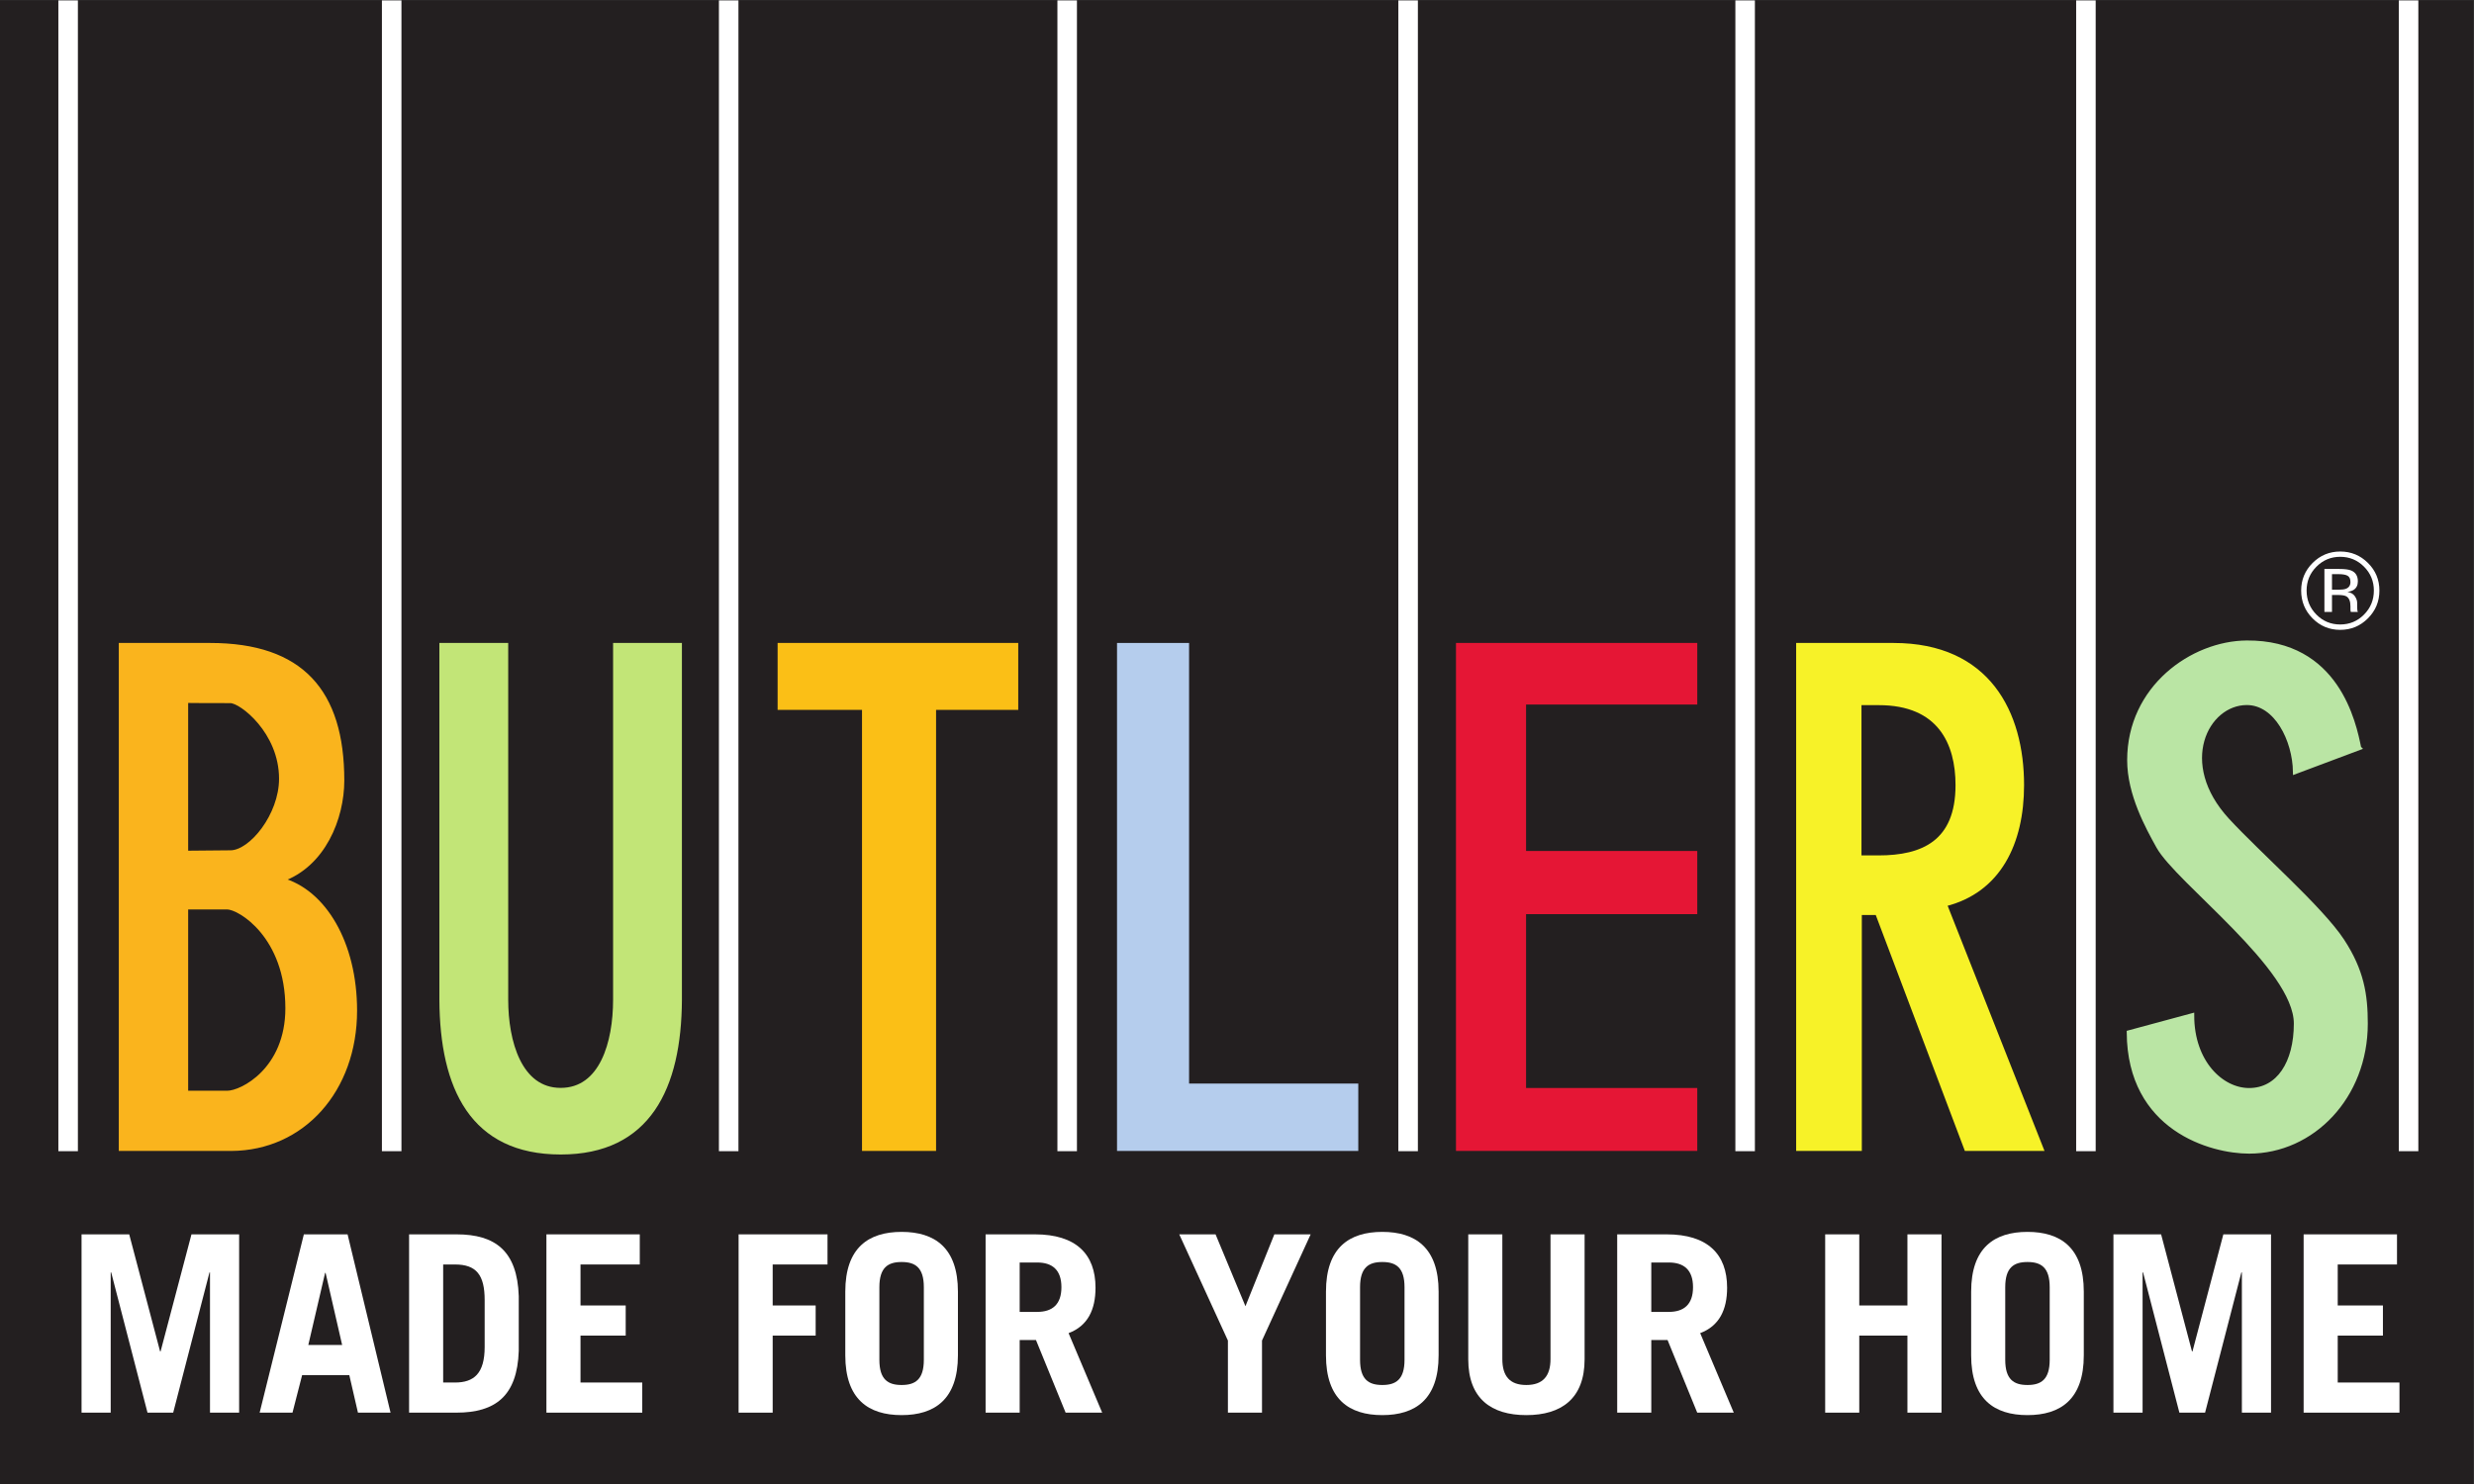 <?xml version="1.0" encoding="UTF-8" standalone="no"?>
<svg
   xmlns:dc="http://purl.org/dc/elements/1.1/"
   xmlns:cc="http://creativecommons.org/ns#"
   xmlns:rdf="http://www.w3.org/1999/02/22-rdf-syntax-ns#"
   xmlns:svg="http://www.w3.org/2000/svg"
   xmlns="http://www.w3.org/2000/svg"
   xmlns:sodipodi="http://sodipodi.sourceforge.net/DTD/sodipodi-0.dtd"
   xmlns:inkscape="http://www.inkscape.org/namespaces/inkscape"
   version="1.1"
   id="svg2"
   xml:space="preserve"
   width="3779.533"
   height="2267.72"
   viewBox="0 0 3779.533 2267.72"
   sodipodi:docname="Butlers.eps"><rect x="0" y="0" width="3779.533" height="2267.72" fill="#333333" stroke="none"/><defs
     id="defs6" /><sodipodi:namedview
     pagecolor="#ffffff"
     bordercolor="#666666"
     borderopacity="1"
     objecttolerance="10"
     gridtolerance="10"
     guidetolerance="10"
     inkscape:pageopacity="0"
     inkscape:pageshadow="2"
     inkscape:window-width="640"
     inkscape:window-height="480"
     id="namedview4" /><g
     id="g10"
     inkscape:groupmode="layer"
     inkscape:label="ink_ext_XXXXXX"
     transform="matrix(1.333,0,0,-1.333,0,2267.72)"><g
       id="g12"
       transform="scale(0.1)"><path
         d="M 28346.5,0 H 0 V 17007.9 H 28346.5 V 0"
         style="fill:#231f20;fill-opacity:1;fill-rule:nonzero;stroke:none"
         id="path14" /><path
         d="M 934.605,818 V 2861.9 H 1480.95 L 1834.79,1520 h 5.66 l 353.87,1341.9 h 546.31 V 818 H 2406.6 v 1607.9 h -5.64 L 1984.82,818 H 1690.43 L 1274.3,2425.9 h -5.65 V 818 H 934.605"
         style="fill:#ffffff;fill-opacity:1;fill-rule:nonzero;stroke:none"
         id="path16" /><path
         d="m 3533.36,1593.7 h 387.81 l -189.66,826.5 h -5.68 z M 2975.68,818 3482.4,2861.9 h 501.05 L 4475.98,818 h -373.64 l -99.09,430.3 H 3462.59 L 3352.19,818 h -376.51"
         style="fill:#ffffff;fill-opacity:1;fill-rule:nonzero;stroke:none"
         id="path18" /><path
         d="m 5079.01,1163.4 h 135.87 c 215.13,0 339.7,101.9 339.7,407.6 v 537.9 c 0,288.7 -96.25,407.6 -339.7,407.6 h -135.87 z m -390.65,1698.5 h 543.5 c 447.28,0 696.36,-192.5 713.35,-707.8 V 1525.7 C 5928.22,1010.5 5679.14,818 5231.86,818 h -543.5 v 2043.9"
         style="fill:#ffffff;fill-opacity:1;fill-rule:nonzero;stroke:none"
         id="path20" /><path
         d="m 6262.31,818 v 2043.9 h 1070.01 v -345.4 h -679.35 v -469.9 h 518.05 v -345.4 h -518.05 v -537.8 h 707.68 V 818 H 6262.31"
         style="fill:#ffffff;fill-opacity:1;fill-rule:nonzero;stroke:none"
         id="path22" /><path
         d="m 8464.73,818 v 2043.9 h 1019.1 v -345.4 h -628.42 v -469.9 h 492.54 V 1701.2 H 8855.41 V 818 h -390.68"
         style="fill:#ffffff;fill-opacity:1;fill-rule:nonzero;stroke:none"
         id="path24" /><path
         d="m 10078.2,1423.8 c 0,-226.5 99.2,-288.8 254.8,-288.8 155.7,0 254.8,62.3 254.8,288.8 v 832.3 c 0,226.4 -99.1,288.7 -254.8,288.7 -155.6,0 -254.8,-62.3 -254.8,-288.7 z m -390.58,781.3 c 0,503.9 266.08,685.1 645.38,685.1 379.3,0 645.4,-181.2 645.4,-685.1 v -730.3 c 0,-503.898 -266.1,-685.097 -645.4,-685.097 -379.3,0 -645.38,181.199 -645.38,685.097 v 730.3"
         style="fill:#ffffff;fill-opacity:1;fill-rule:nonzero;stroke:none"
         id="path26" /><path
         d="m 11686.2,1973 h 201 c 172.7,0 277.4,84.9 277.4,283.1 0,198.1 -104.7,283.1 -277.4,283.1 h -201 z m 526.5,-1155 -339.7,832.3 h -186.8 V 818 h -390.6 v 2043.9 h 566.1 c 469.9,0 693.6,-226.5 693.6,-611.5 0,-254.8 -90.6,-438.8 -308.6,-520.9 l 385,-911.5 h -419"
         style="fill:#ffffff;fill-opacity:1;fill-rule:nonzero;stroke:none"
         id="path28" /><path
         d="m 14273.6,2038.1 331.2,823.8 H 15021 L 14463.3,1644.6 V 818 h -390.7 v 826.6 L 13515,2861.9 h 416.1 l 342.5,-823.8"
         style="fill:#ffffff;fill-opacity:1;fill-rule:nonzero;stroke:none"
         id="path30" /><path
         d="m 15587.1,1423.8 c 0,-226.5 99.2,-288.8 254.8,-288.8 155.8,0 254.8,62.3 254.8,288.8 v 832.3 c 0,226.4 -99,288.7 -254.8,288.7 -155.6,0 -254.8,-62.3 -254.8,-288.7 z m -390.6,781.3 c 0,503.9 266.2,685.1 645.4,685.1 379.3,0 645.5,-181.2 645.5,-685.1 v -730.3 c 0,-503.898 -266.2,-685.097 -645.5,-685.097 -379.2,0 -645.4,181.199 -645.4,685.097 v 730.3"
         style="fill:#ffffff;fill-opacity:1;fill-rule:nonzero;stroke:none"
         id="path32" /><path
         d="M 17217.7,2861.9 V 1432.3 c 0,-195.3 85,-297.3 274.7,-297.3 189.6,0 277.3,102 277.3,297.3 v 1429.6 h 390.8 V 1429.5 c 0,-450.098 -266.2,-639.797 -668.1,-639.797 -402,0 -665.3,189.699 -665.3,639.797 v 1432.4 h 390.6"
         style="fill:#ffffff;fill-opacity:1;fill-rule:nonzero;stroke:none"
         id="path34" /><path
         d="m 18924.8,1973 h 200.9 c 172.7,0 277.4,84.9 277.4,283.1 0,198.1 -104.7,283.1 -277.4,283.1 h -200.9 z m 526.5,-1155 -339.8,832.3 h -186.7 V 818 h -390.7 v 2043.9 h 566.2 c 469.9,0 693.5,-226.5 693.5,-611.5 0,-254.8 -90.6,-438.8 -308.6,-520.9 l 385,-911.5 h -418.9"
         style="fill:#ffffff;fill-opacity:1;fill-rule:nonzero;stroke:none"
         id="path36" /><path
         d="m 20917.7,818 v 2043.9 h 390.6 v -815.3 h 552 v 815.3 H 22251 V 818 h -390.7 v 883.2 h -552 V 818 h -390.6"
         style="fill:#ffffff;fill-opacity:1;fill-rule:nonzero;stroke:none"
         id="path38" /><path
         d="m 22981.3,1423.8 c 0,-226.5 99.2,-288.8 254.8,-288.8 155.8,0 254.8,62.3 254.8,288.8 v 832.3 c 0,226.4 -99,288.7 -254.8,288.7 -155.6,0 -254.8,-62.3 -254.8,-288.7 z m -390.6,781.3 c 0,503.9 266.1,685.1 645.4,685.1 379.3,0 645.5,-181.2 645.5,-685.1 v -730.3 c 0,-503.898 -266.2,-685.097 -645.5,-685.097 -379.3,0 -645.4,181.199 -645.4,685.097 v 730.3"
         style="fill:#ffffff;fill-opacity:1;fill-rule:nonzero;stroke:none"
         id="path40" /><path
         d="m 24221.3,818 v 2043.9 h 546.4 L 25121.6,1520 h 5.6 l 353.8,1341.9 h 546.4 V 818 h -334.1 v 1607.9 h -5.7 L 25271.6,818 h -294.5 L 24561,2425.9 h -5.6 V 818 h -334.1"
         style="fill:#ffffff;fill-opacity:1;fill-rule:nonzero;stroke:none"
         id="path42" /><path
         d="m 26401.1,818 v 2043.9 h 1070 v -345.4 h -679.3 v -469.9 h 518 v -345.4 h -518 v -537.8 h 707.6 V 818 h -1098.3"
         style="fill:#ffffff;fill-opacity:1;fill-rule:nonzero;stroke:none"
         id="path44" /><path
         d="m 26811.6,10489.7 c 61.1,0 106.1,-5.9 134.5,-17.7 50.9,-21.1 76.4,-62.7 76.4,-124.7 0,-43.9 -16.1,-76.4 -48.2,-97.2 -17.2,-10.9 -41,-18.9 -71.5,-23.8 38.7,-6.1 67,-22.2 84.9,-48.3 18,-26 26.9,-51.6 26.9,-76.4 v -36 c 0,-11.4 0.3,-23.7 1.2,-36.7 0.9,-13.2 2.2,-21.7 4.3,-25.8 l 3.1,-6.11 h -81.3 c -0.4,1.72 -0.9,3.31 -1.3,4.91 -0.3,1.7 -0.8,3.5 -1.1,5.6 l -1.9,15.8 v 39.2 c 0,57 -15.5,94.6 -46.5,113 -18.4,10.6 -50.5,15.9 -96.5,15.9 h -68.6 v -194.41 h -86.8 v 492.71 h 172.4 z m 92.9,-77.6 c -21.5,12.2 -56.3,18.3 -104.5,18.3 h -74 v -178.5 h 78.3 c 36.7,0 64.2,3.7 82.6,11 33.7,13.5 50.7,39.2 50.7,77.1 0,35.8 -11,59.8 -33.1,72.1 z m 233.5,-488.36 c -87.5,-88.12 -193.5,-132.11 -317.8,-132.11 -124.4,0 -230,43.99 -317.3,132.11 -86.7,87.56 -130.2,193.66 -130.2,318.46 0,123.5 43.9,229 131.5,316.6 87.1,87.2 192.6,130.8 316,130.9 124.3,0 230.3,-43.7 317.8,-130.9 87.8,-87.2 131.5,-192.7 131.5,-316.6 0,-124.4 -43.7,-230.5 -131.5,-318.46 z m -590.4,591.76 c -75.1,-75.4 -112.5,-166.6 -112.5,-273.3 0,-107.7 37.3,-199.2 111.9,-275.12 74.9,-75.76 166,-113.77 273.2,-113.77 107.2,0 198.2,38.01 273.3,113.77 74.9,75.92 112.4,167.42 112.4,275.12 0,106.7 -37.5,197.9 -112.4,273.3 -75.5,75.7 -166.5,113.6 -273.3,113.6 -106.4,0 -197.2,-37.9 -272.6,-113.6 v 0"
         style="fill:#ffffff;fill-opacity:1;fill-rule:evenodd;stroke:none"
         id="path46" /><path
         d="m 8936.99,9616.32 h 2707.71 v -717.33 h -941.8 V 3843.5 h -798.69 v 5055.49 h -967.22 v 717.33 z"
         style="fill:none;stroke:#fbbf16;stroke-width:50.154;stroke-linecap:butt;stroke-linejoin:miter;stroke-miterlimit:3.864;stroke-dasharray:none;stroke-opacity:1"
         id="path48" /><path
         d="m 8936.99,9616.32 h 2707.71 v -717.33 h -941.8 V 3843.5 h -798.69 v 5055.49 h -967.22 v 717.33 0"
         style="fill:#fbbf16;fill-opacity:1;fill-rule:nonzero;stroke:none"
         id="path50" /><path
         d="m 6426.92,3802.4 c -1016.12,0 -1360.97,739.7 -1366.29,1748.9 V 9616.32 H 5799.3 V 5551.3 c 0,-477.7 154.24,-1035.4 626.08,-1035.4 471.78,0 626.1,545.5 626.1,1035.4 v 4065.02 h 738.67 V 5551.3 C 7784.82,4542.1 7432.2,3802.4 6426.92,3802.4 v 0"
         style="fill:#c2e577;fill-opacity:1;fill-rule:nonzero;stroke:none"
         id="path52" /><path
         d="m 6426.92,3802.4 c -1016.12,0 -1360.97,739.7 -1366.29,1748.9 V 9616.32 H 5799.3 V 5551.3 c 0,-477.7 154.24,-1035.4 626.08,-1035.4 471.78,0 626.1,545.5 626.1,1035.4 v 4065.02 h 738.67 V 5551.3 C 7784.82,4542.1 7432.2,3802.4 6426.92,3802.4 Z"
         style="fill:none;stroke:#c2e577;stroke-width:50.154;stroke-linecap:butt;stroke-linejoin:miter;stroke-miterlimit:3.864;stroke-dasharray:none;stroke-opacity:1"
         id="path54" /><path
         d="m 27035.7,8437.65 -731.6,-274.33 c -5.8,368.02 -216.9,791.62 -554.5,791.62 -464.4,0 -823.1,-695.14 -221.7,-1346.67 362.7,-392.75 1071.4,-1009.97 1314.2,-1379.27 226.4,-344.5 269,-622.4 269,-950.3 0,-841.6 -612.1,-1466.2 -1335.3,-1466.2 -433.6,0 -1369.8,258.9 -1377.1,1363.1 l 723,195.3 c 0,-537.5 337.7,-856.9 654.1,-856.9 337.9,0 538.3,314 538.3,764.7 0,640.9 -1356,1629 -1578.3,2030.92 -119.8,216.24 -331.9,597.29 -331.9,988.19 0,830.97 720.7,1342.43 1345.7,1346.68 1036.2,7.05 1228.9,-922.69 1286.1,-1206.84 v 0"
         style="fill:#bae5a4;fill-opacity:1;fill-rule:nonzero;stroke:none"
         id="path56" /><path
         d="m 27035.7,8437.65 -731.6,-274.33 c -5.8,368.02 -216.9,791.62 -554.5,791.62 -464.4,0 -823.1,-695.14 -221.7,-1346.67 362.7,-392.75 1071.4,-1009.97 1314.2,-1379.27 226.4,-344.5 269,-622.4 269,-950.3 0,-841.6 -612.1,-1466.2 -1335.3,-1466.2 -433.6,0 -1369.8,258.9 -1377.1,1363.1 l 723,195.3 c 0,-537.5 337.7,-856.9 654.1,-856.9 337.9,0 538.3,314 538.3,764.7 0,640.9 -1356,1629 -1578.3,2030.92 -119.8,216.24 -331.9,597.29 -331.9,988.19 0,830.97 720.7,1342.43 1345.7,1346.68 1036.2,7.05 1228.9,-922.69 1286.1,-1206.84 z"
         style="fill:none;stroke:#bae5a4;stroke-width:50.603;stroke-linecap:butt;stroke-linejoin:miter;stroke-miterlimit:3.864;stroke-dasharray:none;stroke-opacity:1"
         id="path58" /><path
         d="m 16711.6,9616.32 h 2715.1 v -655.8 h -1962 V 7231.97 h 1962 V 6557.5 h -1962 V 4514.6 h 1962 v -671.5 h -2715.1 v 5773.22 0"
         style="fill:#e51635;fill-opacity:1;fill-rule:nonzero;stroke:none"
         id="path60" /><path
         d="m 16711.6,9616.32 h 2715.1 v -655.8 h -1962 V 7231.97 h 1962 V 6557.5 h -1962 V 4514.6 h 1962 v -671.5 h -2715.1 v 5773.22 z"
         style="fill:none;stroke:#e51635;stroke-width:50.154;stroke-linecap:butt;stroke-linejoin:miter;stroke-miterlimit:3.864;stroke-dasharray:none;stroke-opacity:1"
         id="path62" /><path
         d="m 21308.6,7180.97 h 222.3 c 503.6,0 905.7,171.96 905.7,830.69 0,480.08 -203.5,942.22 -905.7,941.94 h -222.3 V 7180.97 Z m -698.5,2435.35 h 1090.8 c 1085.4,0 1471.1,-777.41 1471.1,-1604.52 0,-663.51 -264,-1212.8 -884.4,-1366.1 l 1106.8,-2802.2 h -858.6 l -1021.1,2704.2 h -202.1 V 3843.5 h -702.5 v 5772.82 0"
         style="fill:#f7f228;fill-opacity:1;fill-rule:evenodd;stroke:none"
         id="path64" /><path
         d="m 21308.6,7180.97 h 222.3 c 503.6,0 905.7,171.96 905.7,830.69 0,480.08 -203.5,942.22 -905.7,941.94 h -222.3 V 7180.97 Z m -698.5,2435.35 h 1090.8 c 1085.4,0 1471.1,-777.41 1471.1,-1604.52 0,-663.51 -264,-1212.8 -884.4,-1366.1 l 1106.8,-2802.2 h -858.6 l -1021.1,2704.2 h -202.1 V 3843.5 h -702.5 v 5772.82 z"
         style="fill:none;stroke:#f7f228;stroke-width:50.154;stroke-linecap:butt;stroke-linejoin:miter;stroke-miterlimit:3.864;stroke-dasharray:none;stroke-opacity:1"
         id="path66" /><path
         d="m 12826.8,9616.32 h 775.7 V 4565.4 h 1939.2 v -722.3 h -2714.9 v 5773.22 0"
         style="fill:#b5cded;fill-opacity:1;fill-rule:nonzero;stroke:none"
         id="path68" /><path
         d="m 12826.8,9616.32 h 775.7 V 4565.4 h 1939.2 v -722.3 h -2714.9 v 5773.22 z"
         style="fill:none;stroke:#b5cded;stroke-width:50.154;stroke-linecap:butt;stroke-linejoin:miter;stroke-miterlimit:3.864;stroke-dasharray:none;stroke-opacity:1"
         id="path70" /><path
         d="M 668.895,17007.9 H 892.727 V 3815.4 H 668.895 v 13192.5 z m 3708.095,0 h 223.89 V 3815.4 h -223.89 v 13192.5 z m 3862.27,0 h 223.83 V 3815.4 h -223.83 v 13192.5 z m 3879.34,0 h 223.8 V 3815.4 h -223.8 v 13192.5 z m 3907.4,0 h 223.9 V 3815.4 H 16026 v 13192.5 z m 3862.4,0 h 223.8 V 3815.4 h -223.8 v 13192.5 z m 3905.7,0 h 223.8 V 3815.4 h -223.8 v 13192.5 z m 3697.7,0 h 223.9 V 3815.4 h -223.9 v 13192.5 0"
         style="fill:#ffffff;fill-opacity:1;fill-rule:evenodd;stroke:none"
         id="path72" /><path
         d="m 2131.42,4483.5 472.64,-0.2 c 168.34,-1 691.55,266.3 691.55,970.4 0,825 -545.21,1156.4 -691.55,1158.1 H 2131.42 V 4483.5 Z M 1386.5,9616.32 h 1021.12 c 1046.34,0 1513.21,-530.99 1513.21,-1551.78 0,-429.18 -212.99,-968.93 -697.66,-1137.84 489.05,-132.4 844.14,-726.1 844.14,-1500.1 0,-912 -600.03,-1579.8 -1416.6,-1583.5 H 1386.5 v 5773.22 z m 744.92,-2381.55 510.38,4.65 c 235.19,0 581.37,425.6 581.37,845.45 0,539.12 -457.09,891.74 -581.37,891.74 0,0 -505.59,2.39 -510.38,0 v -1741.84 0"
         style="fill:#fab41d;fill-opacity:1;fill-rule:evenodd;stroke:none"
         id="path74" /><path
         d="m 2131.42,4483.5 472.64,-0.2 c 168.34,-1 691.55,266.3 691.55,970.4 0,825 -545.21,1156.4 -691.55,1158.1 H 2131.42 V 4483.5 Z M 1386.5,9616.32 h 1021.12 c 1046.34,0 1513.21,-530.99 1513.21,-1551.78 0,-429.18 -212.99,-968.93 -697.66,-1137.84 489.05,-132.4 844.14,-726.1 844.14,-1500.1 0,-912 -600.03,-1579.8 -1416.6,-1583.5 H 1386.5 v 5773.22 z m 744.92,-2381.55 510.38,4.65 c 235.19,0 581.37,425.6 581.37,845.45 0,539.12 -457.09,891.74 -581.37,891.74 0,0 -505.59,2.39 -510.38,0 V 7234.77 Z"
         style="fill:none;stroke:#fab41d;stroke-width:50.154;stroke-linecap:butt;stroke-linejoin:miter;stroke-miterlimit:3.864;stroke-dasharray:none;stroke-opacity:1"
         id="path76" /></g></g></svg>
